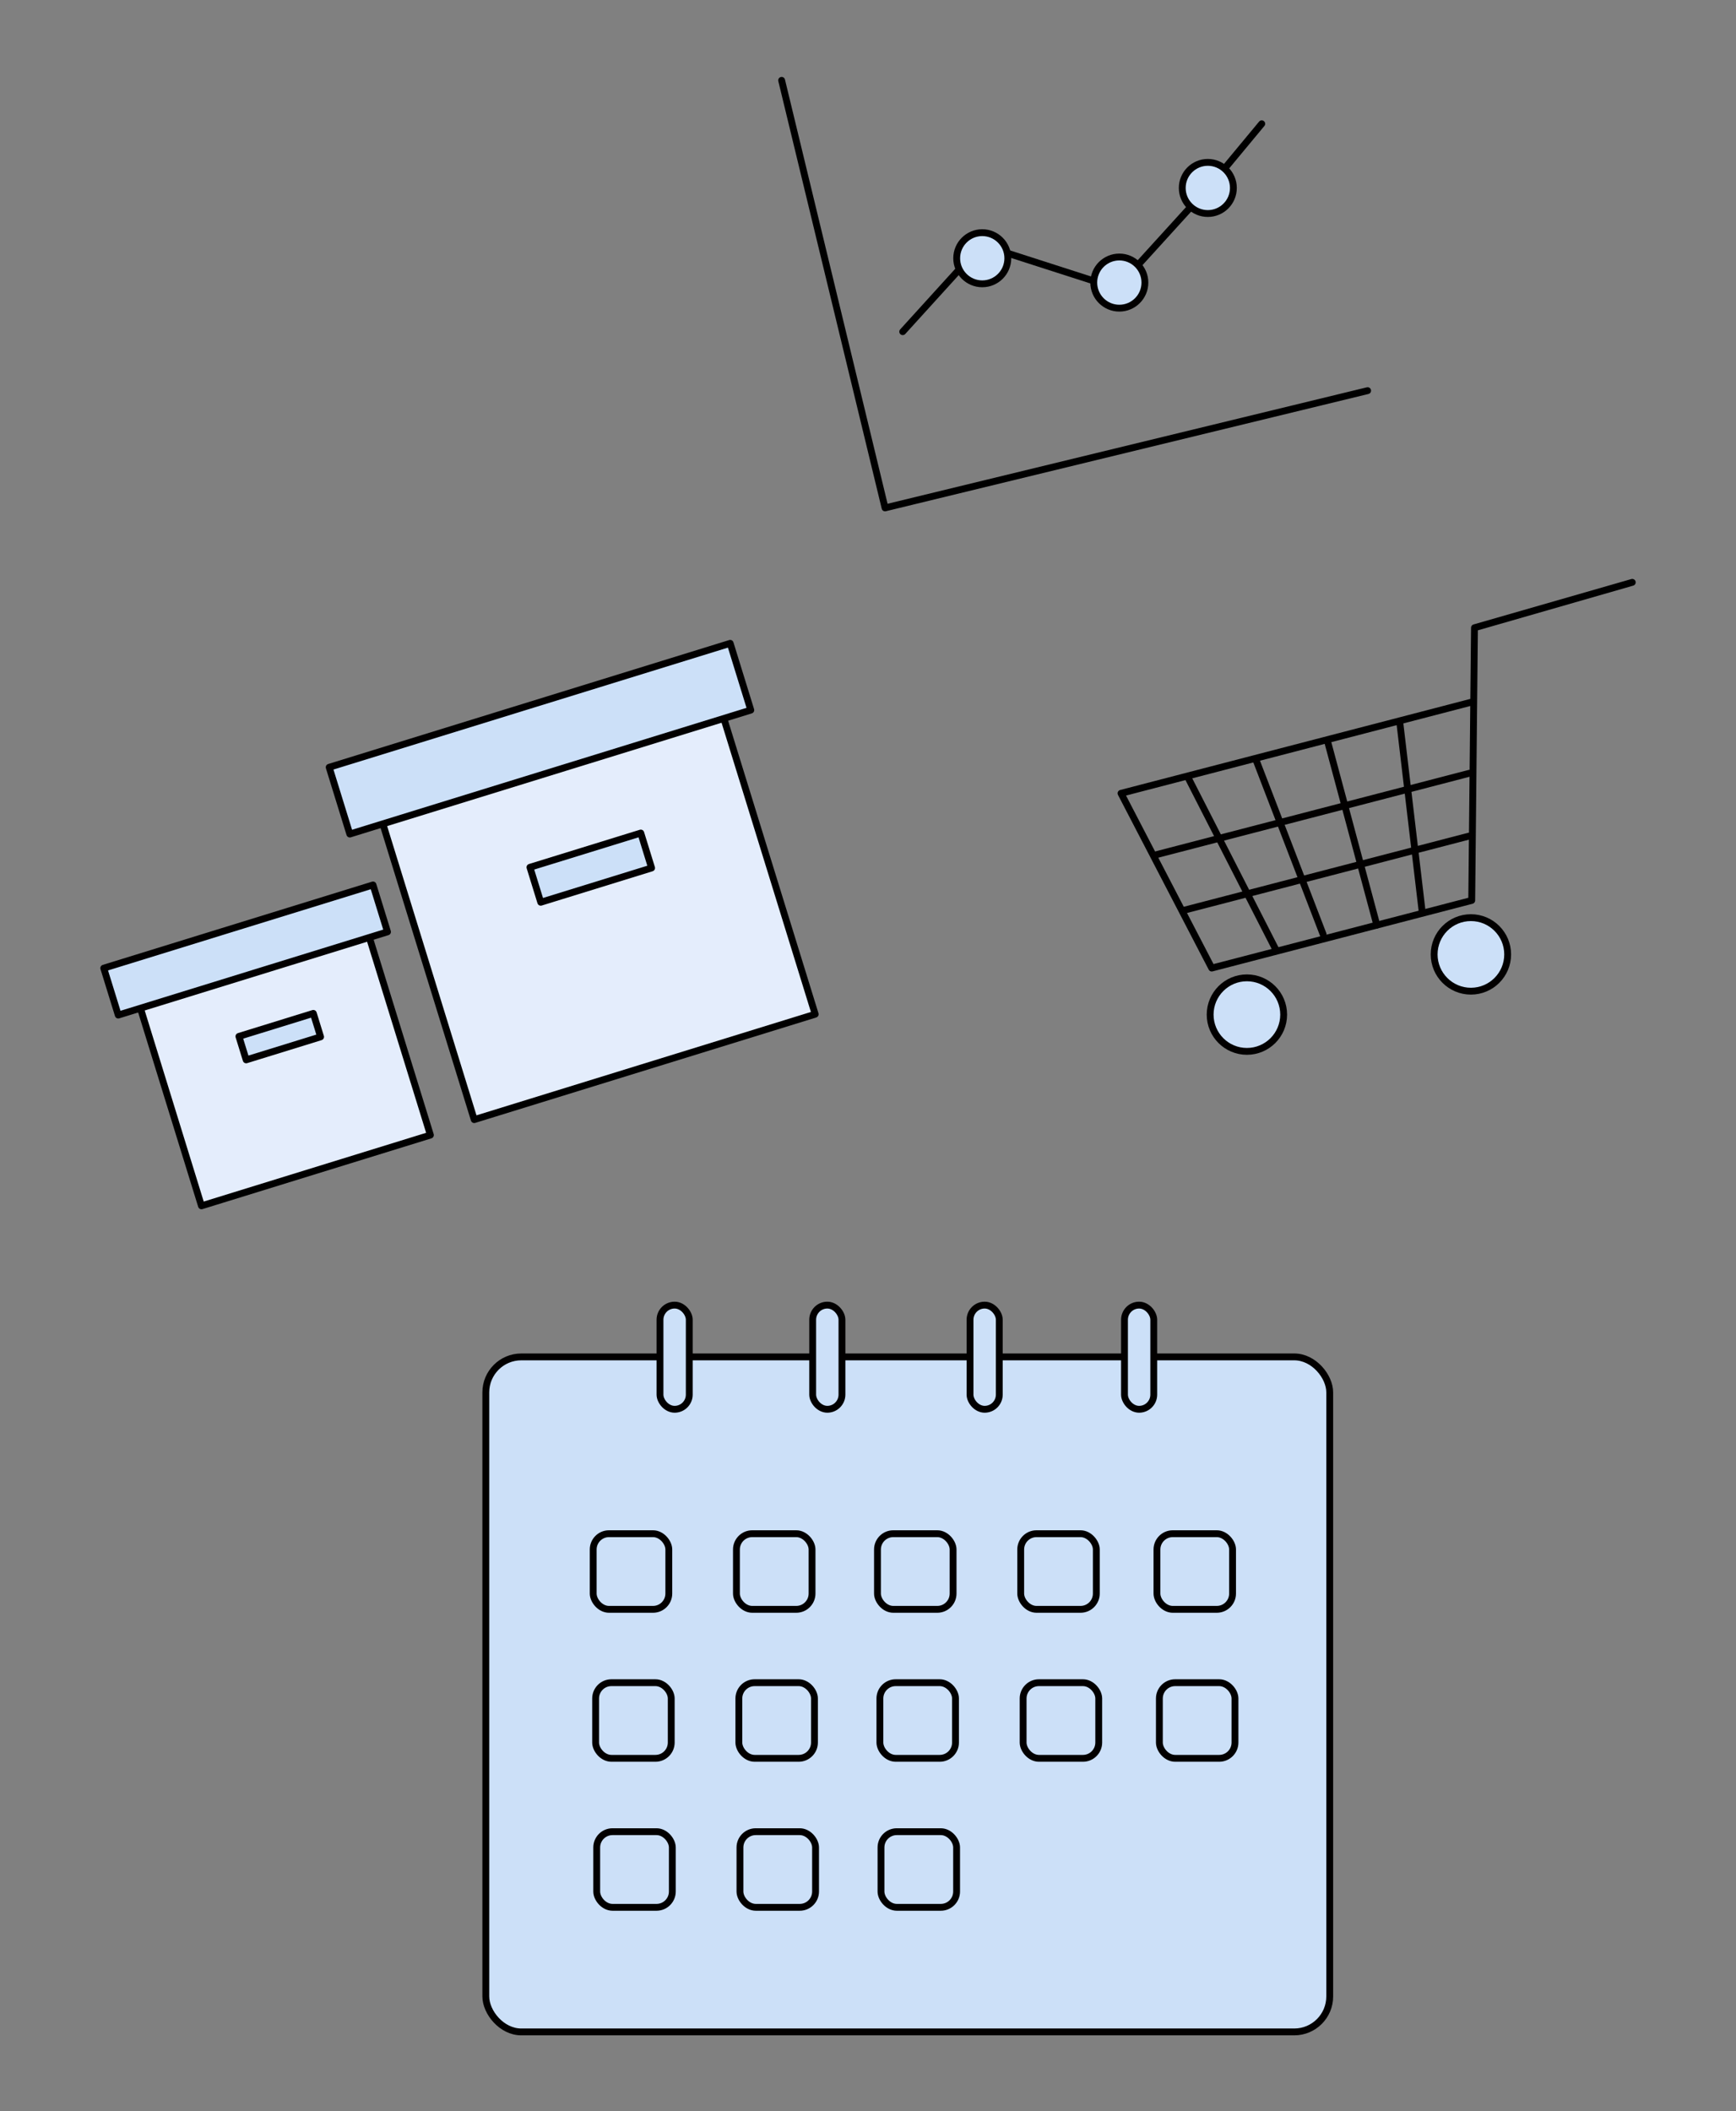 <svg xmlns="http://www.w3.org/2000/svg" viewBox="0 0 380.21 462.23"><rect x="0" y="0" width="380.21" height="462.23" fill="#808080" stroke="none"/><path fill="none" stroke="#000" stroke-linecap="round" stroke-linejoin="round" stroke-width="1.5" d="m171.19 17.59 22.65 93.61 105.69-25.67"/><path fill="none" stroke="#000" stroke-linecap="round" stroke-linejoin="round" stroke-width="1.5" d="m197.71 72.62 17.27-19.01 29.61 9.52 21.16-23.27 10.59-12.76"/><circle cx="215.13" cy="56.54" r="5.6" fill="#cce0f8" stroke="#020000" stroke-linecap="round" stroke-linejoin="round" stroke-width="1.5"/><circle cx="245.15" cy="61.87" r="5.6" fill="#cce0f8" stroke="#020000" stroke-linecap="round" stroke-linejoin="round" stroke-width="1.5"/><circle cx="264.53" cy="41.15" r="5.6" fill="#cce0f8" stroke="#020000" stroke-linecap="round" stroke-linejoin="round" stroke-width="1.5"/><rect x="106.4" y="297.08" width="184.83" height="147.79" rx="7.77" fill="#cce0f8" stroke="#020000" stroke-linecap="round" stroke-linejoin="round" stroke-width="1.5"/><rect x="177.99" y="285.74" width="6.41" height="22.81" rx="3.21" fill="#cce0f8" stroke="#020000" stroke-linecap="round" stroke-linejoin="round" stroke-width="1.5"/><rect x="144.55" y="285.74" width="6.41" height="22.81" rx="3.21" fill="#cce0f8" stroke="#020000" stroke-linecap="round" stroke-linejoin="round" stroke-width="1.5"/><rect x="212.45" y="285.74" width="6.41" height="22.81" rx="3.21" fill="#cce0f8" stroke="#020000" stroke-linecap="round" stroke-linejoin="round" stroke-width="1.5"/><rect x="246.28" y="285.74" width="6.41" height="22.81" rx="3.21" fill="#cce0f8" stroke="#020000" stroke-linecap="round" stroke-linejoin="round" stroke-width="1.5"/><path fill="#e4edfc" stroke="#000" stroke-linecap="round" stroke-linejoin="round" stroke-width="1.5" d="m80.245 168.695 74.676-23.073 23.617 76.434-74.677 23.074z"/><path fill="#cce0f8" stroke="#020000" stroke-linecap="round" stroke-linejoin="round" stroke-width="1.5" d="m72.096 167.99 87.824-27.136 4.516 14.618-87.823 27.135zM116.067 189.887l24.277-7.5 2.365 7.652-24.278 7.502z"/><path fill="#e4edfc" stroke="#000" stroke-linecap="round" stroke-linejoin="round" stroke-width="1.5" d="m28.265 212.682 50.141-15.493 15.859 51.326-50.142 15.493z"/><path fill="#cce0f8" stroke="#020000" stroke-linecap="round" stroke-linejoin="round" stroke-width="1.5" d="m22.726 211.97 58.97-18.22 3.173 10.271-58.97 18.22zM52.326 226.909l16.3-5.037 1.588 5.14-16.3 5.037z"/><path fill="none" stroke="#000" stroke-linecap="round" stroke-linejoin="round" stroke-width="1.5" d="m357.49 127.5-34.56 9.94-.6 59.7-56.94 14.81-19.87-38.26 77.25-20.09"/><circle cx="322.15" cy="208.96" r="8.05" fill="#cce0f8" stroke="#020000" stroke-linecap="round" stroke-linejoin="round" stroke-width="1.5"/><circle cx="273.09" cy="222.14" r="8.05" fill="#cce0f8" stroke="#020000" stroke-linecap="round" stroke-linejoin="round" stroke-width="1.5"/><path fill="none" stroke="#020000" stroke-linecap="round" stroke-linejoin="round" stroke-width="1.5" d="m306.57 158.12 4.91 41.51M290.83 162.59l10.72 39.95M275.01 166.18l14.77 38.37M260.14 170.14l19.36 37.91M321.82 169.3l-69.05 17.95M321.77 183.05l-62.22 16.18"/><rect x="129.92" y="335.79" width="16.56" height="16.56" rx="3.46" fill="#cce0f8" stroke="#020000" stroke-linecap="round" stroke-linejoin="round" stroke-width="1.5"/><rect x="161.29" y="335.79" width="16.56" height="16.56" rx="3.46" fill="#cce0f8" stroke="#020000" stroke-linecap="round" stroke-linejoin="round" stroke-width="1.5"/><rect x="192.18" y="335.79" width="16.56" height="16.56" rx="3.46" fill="#cce0f8" stroke="#020000" stroke-linecap="round" stroke-linejoin="round" stroke-width="1.5"/><rect x="223.55" y="335.79" width="16.56" height="16.56" rx="3.46" fill="#cce0f8" stroke="#020000" stroke-linecap="round" stroke-linejoin="round" stroke-width="1.5"/><rect x="253.39" y="335.79" width="16.56" height="16.56" rx="3.46" fill="#cce0f8" stroke="#020000" stroke-linecap="round" stroke-linejoin="round" stroke-width="1.5"/><rect x="130.45" y="368.41" width="16.56" height="16.56" rx="3.46" fill="#cce0f8" stroke="#020000" stroke-linecap="round" stroke-linejoin="round" stroke-width="1.5"/><rect x="161.82" y="368.41" width="16.56" height="16.56" rx="3.46" fill="#cce0f8" stroke="#020000" stroke-linecap="round" stroke-linejoin="round" stroke-width="1.5"/><rect x="192.71" y="368.41" width="16.56" height="16.56" rx="3.46" fill="#cce0f8" stroke="#020000" stroke-linecap="round" stroke-linejoin="round" stroke-width="1.5"/><rect x="224.08" y="368.41" width="16.56" height="16.56" rx="3.46" fill="#cce0f8" stroke="#020000" stroke-linecap="round" stroke-linejoin="round" stroke-width="1.5"/><rect x="253.92" y="368.41" width="16.56" height="16.56" rx="3.46" fill="#cce0f8" stroke="#020000" stroke-linecap="round" stroke-linejoin="round" stroke-width="1.5"/><rect x="130.69" y="401.03" width="16.56" height="16.56" rx="3.46" fill="#cce0f8" stroke="#020000" stroke-linecap="round" stroke-linejoin="round" stroke-width="1.5"/><rect x="162.06" y="401.03" width="16.56" height="16.56" rx="3.46" fill="#cce0f8" stroke="#020000" stroke-linecap="round" stroke-linejoin="round" stroke-width="1.5"/><rect x="192.95" y="401.03" width="16.56" height="16.56" rx="3.46" fill="#cce0f8" stroke="#020000" stroke-linecap="round" stroke-linejoin="round" stroke-width="1.5"/></svg>
